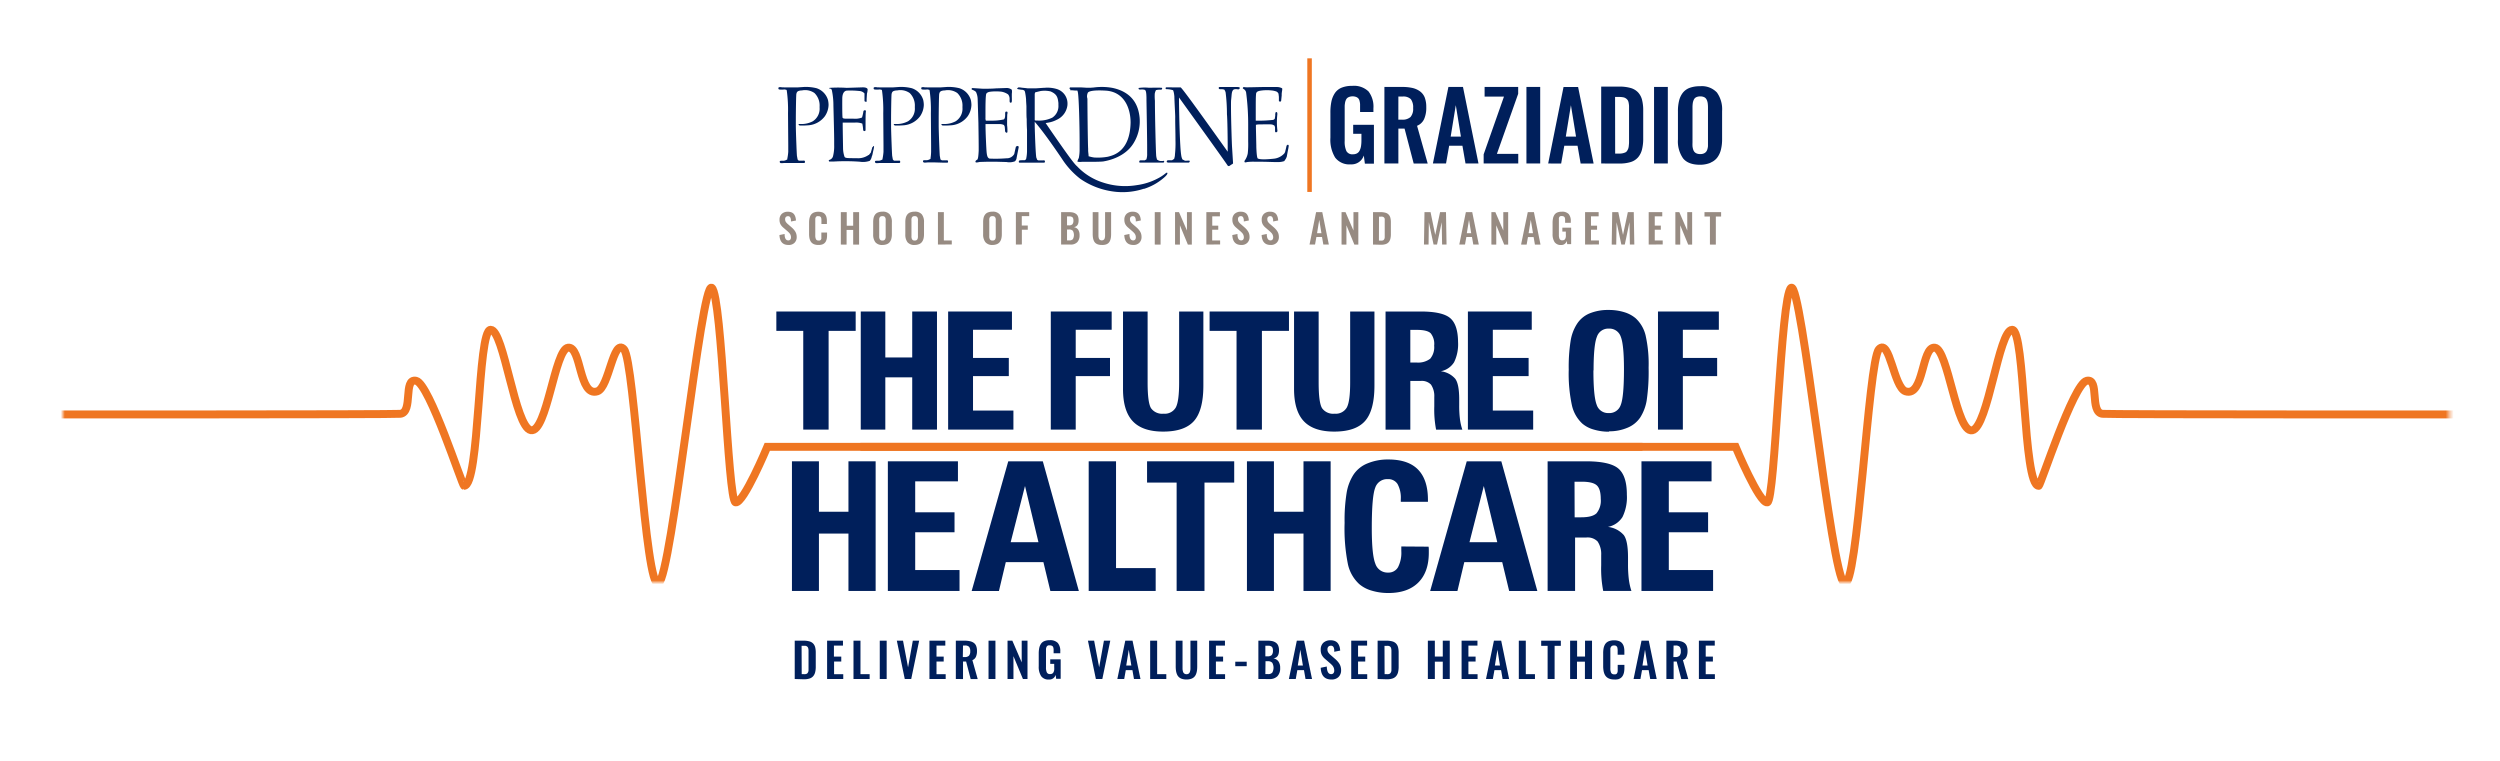<svg id="Layer_1" data-name="Layer 1" xmlns="http://www.w3.org/2000/svg" xmlns:xlink="http://www.w3.org/1999/xlink" viewBox="0 0 630 191.67"><defs><style>.cls-1,.cls-4{fill:#fff;}.cls-1{stroke:#231f20;}.cls-1,.cls-14{stroke-miterlimit:10;}.cls-2{fill:url(#linear-gradient);}.cls-3{fill:url(#linear-gradient-2);}.cls-5{opacity:0.93;fill:url(#radial-gradient);}.cls-6{fill:url(#linear-gradient-3);}.cls-7{fill:url(#linear-gradient-4);}.cls-8{fill:url(#linear-gradient-5);}.cls-9{fill:url(#linear-gradient-6);}.cls-10{mask:url(#mask);}.cls-11{fill:#001f5b;}.cls-12{mask:url(#mask-2);}.cls-13{mask:url(#mask-3);}.cls-14{fill:none;stroke:#ef7622;stroke-width:2px;}.cls-15{mask:url(#mask-4);}.cls-16{fill:#978b82;}.cls-17{fill:#ef7622;}</style><linearGradient id="linear-gradient" x1="183.83" y1="103.05" x2="19.23" y2="103.05" gradientUnits="userSpaceOnUse"><stop offset="0" stop-color="#fff"/><stop offset="1"/></linearGradient><linearGradient id="linear-gradient-2" x1="445.6" y1="80.53" x2="276.15" y2="80.53" gradientTransform="translate(171.89 28.61)" xlink:href="#linear-gradient"/><radialGradient id="radial-gradient" cx="325.56" cy="139.63" r="97.14" gradientTransform="translate(-180.34 13.54) scale(1.52 0.71)" gradientUnits="userSpaceOnUse"><stop offset="0"/><stop offset="1" stop-color="#fff"/></radialGradient><linearGradient id="linear-gradient-3" x1="212.79" y1="80.35" x2="850.51" y2="80.35" gradientTransform="matrix(1, 0, 0, -1, 0, 179.64)" gradientUnits="userSpaceOnUse"><stop offset="0.37" stop-color="#fff"/><stop offset="1"/></linearGradient><linearGradient id="linear-gradient-4" x1="195.99" y1="99.29" x2="434.84" y2="99.29" gradientUnits="userSpaceOnUse"><stop offset="0.14"/><stop offset="1" stop-color="#fff"/></linearGradient><linearGradient id="linear-gradient-5" x1="16.47" y1="80.35" x2="654.19" y2="80.35" gradientTransform="translate(-236.25 18.94)" xlink:href="#linear-gradient-3"/><linearGradient id="linear-gradient-6" x1="-0.33" y1="99.29" x2="238.52" y2="99.29" gradientTransform="matrix(1, 0, 0, -1, 196.22, 198.58)" xlink:href="#linear-gradient-4"/><mask id="mask" x="6.57" y="51.43" width="621.38" height="109.32" maskUnits="userSpaceOnUse"><rect class="cls-1" x="12.9" y="63.61" width="614.55" height="91.06"/><rect class="cls-2" x="6.57" y="51.43" width="179.69" height="103.24"/><rect class="cls-3" x="435.01" y="57.52" width="184.98" height="103.24" transform="translate(1055 218.28) rotate(-180)"/></mask><mask id="mask-2" x="15.82" y="43.75" width="601.41" height="138.09" maskUnits="userSpaceOnUse"><rect class="cls-4" x="15.82" y="69.21" width="601.41" height="77.55"/><ellipse class="cls-5" cx="315.26" cy="112.79" rx="147.88" ry="69.05"/></mask><mask id="mask-3" x="195.99" y="38.86" width="669.31" height="120.86" maskUnits="userSpaceOnUse"><rect class="cls-6" x="212.79" y="38.86" width="637.71" height="120.86"/><rect class="cls-7" x="195.99" y="58.1" width="238.84" height="82.39"/></mask><mask id="mask-4" x="-234.57" y="38.86" width="669.31" height="120.86" maskUnits="userSpaceOnUse"><rect class="cls-8" x="-219.78" y="38.86" width="637.71" height="120.86" transform="translate(198.16 198.58) rotate(-180)"/><rect class="cls-9" x="195.89" y="58.1" width="238.84" height="82.39" transform="translate(630.63 198.58) rotate(-180)"/></mask></defs><title>hc-symp-logo-2016-tag</title><g class="cls-10"><polygon class="cls-11" points="202.42 108.26 202.42 83.38 195.64 83.38 195.64 78.5 215.63 78.5 215.63 83.38 208.81 83.38 208.81 108.26 202.42 108.26"/><polygon class="cls-11" points="223.1 108.26 216.91 108.26 216.91 78.5 223.1 78.5 223.1 90.08 229.88 90.08 229.88 78.5 236.12 78.5 236.12 108.26 229.88 108.26 229.88 95.09 223.1 95.09 223.1 108.26"/><polygon class="cls-11" points="238.93 108.26 238.93 78.5 255.01 78.5 255.01 83.1 245.2 83.1 245.2 90.2 254.22 90.2 254.22 94.78 245.2 94.78 245.2 103.46 255.38 103.46 255.38 108.26 238.93 108.26"/><polygon class="cls-11" points="264.8 108.26 264.8 78.5 280.14 78.5 280.14 83.1 271.08 83.1 271.08 90.2 279.72 90.2 279.72 94.78 271.08 94.78 271.08 108.26 264.8 108.26"/><path class="cls-11" d="M303.25,78.5V97.14q0,6.26-2.36,8.94t-7.77,2.68q-5.21,0-7.67-2.62T283,98V78.5h6.2V96.4q0,5.11.87,6.48a3.43,3.43,0,0,0,3.15,1.37,3.2,3.2,0,0,0,3.06-1.53q.86-1.53.86-6.32V78.5Z"/><polygon class="cls-11" points="311.61 108.26 311.61 83.38 304.82 83.38 304.82 78.5 324.82 78.5 324.82 83.38 318 83.38 318 108.26 311.61 108.26"/><path class="cls-11" d="M346.36,78.5V97.14q0,6.26-2.36,8.94t-7.77,2.68q-5.21,0-7.67-2.62T326.1,98V78.5h6.2V96.4q0,5.11.87,6.48a3.43,3.43,0,0,0,3.15,1.37,3.2,3.2,0,0,0,3.06-1.53q.86-1.53.86-6.32V78.5Z"/><path class="cls-11" d="M355.4,91.35h1.53a5,5,0,0,0,3.48-.95,4.52,4.52,0,0,0,1-3.31,4.24,4.24,0,0,0-.89-3.12q-.89-.84-3.45-.84H355.4ZM358,78.5q5.47,0,7.43,1.65t2,6a10.34,10.34,0,0,1-1,5.13,5.08,5.08,0,0,1-3.34,2.28,5.71,5.71,0,0,1,3.63,1.89q1,1.34,1,5.18c0,.16,0,.41,0,.75s0,.59,0,.75a27.28,27.28,0,0,0,.19,3.5,13.89,13.89,0,0,0,.6,2.65H361.9a26.56,26.56,0,0,1-.46-5.89q0-1.51,0-2.34a5.13,5.13,0,0,0-.83-3.13A3.19,3.19,0,0,0,358,96h-2.6v12.27h-6.24V78.5Z"/><polygon class="cls-11" points="369.91 108.26 369.91 78.5 386 78.5 386 83.1 376.19 83.1 376.19 90.2 385.21 90.2 385.21 94.78 376.19 94.78 376.19 103.46 386.36 103.46 386.36 108.26 369.91 108.26"/><path class="cls-11" d="M401.54,93.31q0,6.58.82,8.68a3,3,0,0,0,3,2.1,3,3,0,0,0,3.05-2q.83-2,.83-9.05,0-6.22-.82-8.23a3,3,0,0,0-3-2,3,3,0,0,0-3,2.06q-.84,2.06-.84,8.5m3.86,15.42a13.09,13.09,0,0,1-3.84-.55,7.54,7.54,0,0,1-2.85-1.49,8.94,8.94,0,0,1-2.63-4.62,38.06,38.06,0,0,1-.8-9,41.81,41.81,0,0,1,.48-7.25,11.1,11.1,0,0,1,1.59-4.24A6.92,6.92,0,0,1,400.52,79a12.2,12.2,0,0,1,4.85-.89,13.08,13.08,0,0,1,3.91.55,8,8,0,0,1,2.9,1.54,8.63,8.63,0,0,1,2.51,4.31,32.9,32.9,0,0,1,.76,8.14,49.81,49.81,0,0,1-.48,8.22,11.46,11.46,0,0,1-1.63,4.33,7.1,7.1,0,0,1-3.17,2.57,11.65,11.65,0,0,1-4.76.92"/><polygon class="cls-11" points="417.81 108.26 417.81 78.5 433.15 78.5 433.15 83.1 424.08 83.1 424.08 90.2 432.72 90.2 432.72 94.78 424.08 94.78 424.08 108.26 417.81 108.26"/><polygon class="cls-11" points="206.37 148.92 199.57 148.92 199.57 116.25 206.37 116.25 206.37 128.96 213.81 128.96 213.81 116.25 220.66 116.25 220.66 148.92 213.81 148.92 213.81 134.46 206.37 134.46 206.37 148.92"/><polygon class="cls-11" points="223.74 148.92 223.74 116.25 241.4 116.25 241.4 121.3 230.63 121.3 230.63 129.1 240.54 129.1 240.54 134.13 230.63 134.13 230.63 143.65 241.8 143.65 241.8 148.92 223.74 148.92"/><path class="cls-11" d="M254.69,136.63h7l-3.39-14.16Zm10,12.3-1.75-7.27h-9.48l-1.73,7.27h-6.87l9.22-32.68h8.71l9.08,32.68Z"/><polygon class="cls-11" points="274.35 148.92 274.35 116.25 281.24 116.25 281.24 143.16 291.23 143.16 291.23 148.92 274.35 148.92"/><polygon class="cls-11" points="296.51 148.92 296.51 121.61 289.06 121.61 289.06 116.25 311.02 116.25 311.02 121.61 303.53 121.61 303.53 148.92 296.51 148.92"/><polygon class="cls-11" points="321.03 148.92 314.23 148.92 314.23 116.25 321.03 116.25 321.03 128.96 328.48 128.96 328.48 116.25 335.32 116.25 335.32 148.92 328.48 148.92 328.48 134.46 321.03 134.46 321.03 148.92"/><path class="cls-11" d="M360,137.76a4.44,4.44,0,0,1,.06.58q0,.31,0,.93,0,4.88-2.64,7.52t-7.53,2.65a14.38,14.38,0,0,1-4.22-.6,8.3,8.3,0,0,1-3.13-1.64,9.56,9.56,0,0,1-2.86-5,45.5,45.5,0,0,1-.84-10.41,43.23,43.23,0,0,1,.52-7.66,12.19,12.19,0,0,1,1.74-4.54,7.64,7.64,0,0,1,3.47-2.8,13.34,13.34,0,0,1,5.28-1q5,0,7.48,2.53t2.51,7.51v.62H353v-.62a7.22,7.22,0,0,0-.81-3.84,2.74,2.74,0,0,0-2.47-1.25,3.16,3.16,0,0,0-3.17,2.19q-.86,2.19-.86,10.19,0,6.71.9,8.94a3.23,3.23,0,0,0,3.22,2.23,2.74,2.74,0,0,0,2.49-1.35,8,8,0,0,0,.83-4.1q0-.18,0-.54t0-.59Z"/><path class="cls-11" d="M370.31,136.63h7l-3.39-14.16Zm10,12.3-1.75-7.27H369l-1.73,7.27h-6.87l9.22-32.68h8.71l9.08,32.68Z"/><path class="cls-11" d="M396.81,130.36h1.68q2.75,0,3.82-1a5,5,0,0,0,1.08-3.63q0-2.5-1-3.42t-3.79-.92h-1.82Zm2.86-14.11q6,0,8.15,1.82t2.15,6.58a11.36,11.36,0,0,1-1.1,5.63,5.58,5.58,0,0,1-3.67,2.5,6.27,6.27,0,0,1,4,2.07q1.07,1.47,1.06,5.68c0,.18,0,.45,0,.82s0,.64,0,.82a30.13,30.13,0,0,0,.21,3.84,15.35,15.35,0,0,0,.65,2.91h-7.11a29.21,29.21,0,0,1-.51-6.47q0-1.66,0-2.57a5.64,5.64,0,0,0-.91-3.43,3.5,3.5,0,0,0-2.81-1h-2.86v13.47H390V116.25Z"/><polygon class="cls-11" points="413.65 148.92 413.65 116.25 431.31 116.25 431.31 121.3 420.54 121.3 420.54 129.1 430.44 129.1 430.44 134.13 420.54 134.13 420.54 143.65 431.7 143.65 431.7 148.92 413.65 148.92"/><g class="cls-12"><g class="cls-13"><path class="cls-14" d="M216.81,112.6H437.37s6,14.37,8,14,3.35-52.19,6-54.08,10.06,72.61,13.41,74.5,6-56,8.71-59,3.74,9.63,6.7,10.59c4.69,1.51,4-11.34,7.37-11S493,109.2,497,108.44s6.7-25.34,10.06-25.34,2.68,39.33,6.7,39.33c.45,0,8.71-25.71,12.07-26.47s.67,7.94,4,8.32,335.41,0,335.41,0"/></g><g class="cls-15"><path class="cls-14" d="M413.91,112.6H193.36s-6,14.37-8,14-3.35-52.19-6-54.08-10.06,72.61-13.41,74.5-6-56-8.71-59-3.74,9.63-6.7,10.59c-4.69,1.51-4-11.34-7.37-11s-5.36,21.55-9.39,20.8S127,83.1,123.64,83.1s-2.68,39.33-6.7,39.33c-.45,0-8.71-25.71-12.07-26.47s-.67,7.94-4,8.32-335.41,0-335.41,0"/></g></g></g><path class="cls-16" d="M198.69,61.73q-2.16,0-2.27-2.5l1.3-.27q0,1.62.93,1.62a.61.61,0,0,0,.51-.21.87.87,0,0,0,.17-.56,1.55,1.55,0,0,0-.12-.62,1.69,1.69,0,0,0-.29-.46,6.07,6.07,0,0,0-.46-.45l-1.08-.93a3,3,0,0,1-.71-.86,2.41,2.41,0,0,1-.23-1.12A1.94,1.94,0,0,1,197,53.9a2.19,2.19,0,0,1,1.54-.54,2.42,2.42,0,0,1,.79.11,1.68,1.68,0,0,1,.57.31,1.62,1.62,0,0,1,.37.49,2.65,2.65,0,0,1,.22.6,4.6,4.6,0,0,1,.1.7l-1.27.25q0-.25,0-.43a2.39,2.39,0,0,0-.08-.37,1,1,0,0,0-.14-.3.61.61,0,0,0-.23-.19.66.66,0,0,0-.34-.05.69.69,0,0,0-.51.22.78.78,0,0,0-.17.54,1.22,1.22,0,0,0,.16.65,2.49,2.49,0,0,0,.49.55l1.07.93a5.61,5.61,0,0,1,.46.47,4,4,0,0,1,.38.52,2.39,2.39,0,0,1,.27.64,2.86,2.86,0,0,1,.09.74,2,2,0,0,1-.56,1.45A2,2,0,0,1,198.69,61.73Z"/><path class="cls-16" d="M206.22,61.73a3,3,0,0,1-.93-.13,1.86,1.86,0,0,1-.67-.37,1.82,1.82,0,0,1-.43-.59,2.83,2.83,0,0,1-.23-.75,5.58,5.58,0,0,1-.07-.91V56.13a5.77,5.77,0,0,1,.07-.94,3,3,0,0,1,.23-.76,1.68,1.68,0,0,1,.43-.58,1.89,1.89,0,0,1,.67-.36,3.08,3.08,0,0,1,.93-.13,3,3,0,0,1,1,.16,1.55,1.55,0,0,1,.69.48,2,2,0,0,1,.36.74,3.8,3.8,0,0,1,.11,1v.7H207v-.7a3.4,3.4,0,0,0-.06-.82.62.62,0,0,0-.63-.44h-.08a1.1,1.1,0,0,0-.33,0,.51.51,0,0,0-.23.14.89.89,0,0,0-.14.21,1,1,0,0,0-.08.28q0,.18,0,.32c0,.1,0,.22,0,.37V59.3a2.14,2.14,0,0,0,.18,1,.68.68,0,0,0,.64.31,1,1,0,0,0,.28,0,.73.73,0,0,0,.2-.09.45.45,0,0,0,.14-.16,1.18,1.18,0,0,0,.09-.2,1.2,1.2,0,0,0,0-.25c0-.11,0-.2,0-.28s0-.18,0-.31v-.73h1.44v.67a4.78,4.78,0,0,1-.06.82,2.59,2.59,0,0,1-.22.69,1.62,1.62,0,0,1-.4.53,1.76,1.76,0,0,1-.63.33A3,3,0,0,1,206.22,61.73Z"/><path class="cls-16" d="M211.89,61.63V53.46h1.49v3.42H215V53.46h1.49v8.18H215v-3.7h-1.66v3.7Z"/><path class="cls-16" d="M222.4,61.73a2.18,2.18,0,0,1-1.81-.69,3.16,3.16,0,0,1-.55-2V56a4.56,4.56,0,0,1,.12-1.13,2.24,2.24,0,0,1,.4-.83,1.65,1.65,0,0,1,.73-.52,3.1,3.1,0,0,1,1.1-.18,2.2,2.2,0,0,1,1.81.68,3.08,3.08,0,0,1,.55,2v3a4.52,4.52,0,0,1-.13,1.13,2.33,2.33,0,0,1-.4.84,1.68,1.68,0,0,1-.73.54A3,3,0,0,1,222.4,61.73ZM222,60.56a1,1,0,0,0,.37.06,1,1,0,0,0,.37-.06.66.66,0,0,0,.24-.17.73.73,0,0,0,.14-.27,1.75,1.75,0,0,0,.07-.33,4,4,0,0,0,0-.4V55.67a3.38,3.38,0,0,0,0-.49,1.25,1.25,0,0,0-.12-.37.56.56,0,0,0-.26-.26,1,1,0,0,0-.44-.09,1,1,0,0,0-.44.09.55.55,0,0,0-.26.26,1.3,1.3,0,0,0-.11.37,3.38,3.38,0,0,0,0,.49v3.71a3.9,3.9,0,0,0,0,.4,1.75,1.75,0,0,0,.07.33.76.76,0,0,0,.14.27A.63.63,0,0,0,222,60.56Z"/><path class="cls-16" d="M230.5,61.73a2.18,2.18,0,0,1-1.81-.69,3.16,3.16,0,0,1-.55-2V56a4.56,4.56,0,0,1,.12-1.13,2.24,2.24,0,0,1,.4-.83,1.65,1.65,0,0,1,.73-.52,3.1,3.1,0,0,1,1.1-.18,2.2,2.2,0,0,1,1.81.68,3.08,3.08,0,0,1,.55,2v3a4.52,4.52,0,0,1-.13,1.13,2.33,2.33,0,0,1-.4.84,1.68,1.68,0,0,1-.73.54A3,3,0,0,1,230.5,61.73Zm-.37-1.17a1,1,0,0,0,.37.06,1,1,0,0,0,.37-.06.66.66,0,0,0,.24-.17.73.73,0,0,0,.14-.27,1.75,1.75,0,0,0,.07-.33,4,4,0,0,0,0-.4V55.67a3.38,3.38,0,0,0,0-.49,1.25,1.25,0,0,0-.12-.37.56.56,0,0,0-.26-.26,1,1,0,0,0-.44-.09,1,1,0,0,0-.44.09.55.55,0,0,0-.26.26,1.3,1.3,0,0,0-.11.37,3.38,3.38,0,0,0,0,.49v3.71a3.9,3.9,0,0,0,0,.4,1.75,1.75,0,0,0,.07.33.76.76,0,0,0,.14.27A.63.63,0,0,0,230.13,60.56Z"/><path class="cls-16" d="M236.36,61.63V53.46h1.49V60.6h2v1Z"/><path class="cls-16" d="M250.11,61.73A2.18,2.18,0,0,1,248.3,61a3.16,3.16,0,0,1-.55-2V56a4.56,4.56,0,0,1,.12-1.13,2.24,2.24,0,0,1,.4-.83,1.65,1.65,0,0,1,.73-.52,3.1,3.1,0,0,1,1.1-.18,2.2,2.2,0,0,1,1.81.68,3.08,3.08,0,0,1,.55,2v3a4.52,4.52,0,0,1-.13,1.13,2.33,2.33,0,0,1-.4.84,1.68,1.68,0,0,1-.73.54A3,3,0,0,1,250.11,61.73Zm-.37-1.17a1,1,0,0,0,.37.06,1,1,0,0,0,.37-.06.66.66,0,0,0,.24-.17.73.73,0,0,0,.14-.27,1.75,1.75,0,0,0,.07-.33,4,4,0,0,0,0-.4V55.67a3.38,3.38,0,0,0,0-.49,1.25,1.25,0,0,0-.12-.37.56.56,0,0,0-.26-.26,1,1,0,0,0-.44-.09,1,1,0,0,0-.44.09.55.55,0,0,0-.26.26,1.3,1.3,0,0,0-.11.37,3.38,3.38,0,0,0,0,.49v3.71a3.9,3.9,0,0,0,0,.4,1.75,1.75,0,0,0,.07.33.76.76,0,0,0,.14.27A.63.63,0,0,0,249.74,60.56Z"/><path class="cls-16" d="M256,61.63V53.46h3.36v1h-1.87v2.38H259v1.05h-1.49v3.72Z"/><path class="cls-16" d="M267.4,61.63V53.46h2a4.29,4.29,0,0,1,1,.1,2.12,2.12,0,0,1,.75.34,1.44,1.44,0,0,1,.5.65,2.61,2.61,0,0,1,.16,1q0,1.52-1.2,1.69a1.65,1.65,0,0,1,1.08.63,2.37,2.37,0,0,1,.36,1.39,2.43,2.43,0,0,1-.58,1.77,2.28,2.28,0,0,1-1.71.6Zm1.49-4.84h.46a1.17,1.17,0,0,0,.9-.28,1.43,1.43,0,0,0,.25-.95,1.6,1.6,0,0,0-.08-.56.6.6,0,0,0-.27-.32,1.25,1.25,0,0,0-.43-.14,4.5,4.5,0,0,0-.62,0h-.21Zm0,3.79h.55a1.15,1.15,0,0,0,.92-.31,2.16,2.16,0,0,0,0-2.1,1.22,1.22,0,0,0-1-.33h-.47Z"/><path class="cls-16" d="M277.66,61.73a3.14,3.14,0,0,1-.95-.13,1.79,1.79,0,0,1-.66-.36,1.66,1.66,0,0,1-.41-.59,3.13,3.13,0,0,1-.22-.78,6.85,6.85,0,0,1-.06-1V53.46h1.45V59q0,.29,0,.49a2.93,2.93,0,0,0,.06.42,1,1,0,0,0,.14.36.72.72,0,0,0,.25.22.89.89,0,0,0,.77,0,.68.68,0,0,0,.25-.22,1.12,1.12,0,0,0,.14-.36,2.58,2.58,0,0,0,.06-.42c0-.13,0-.3,0-.49V53.46H280v5.43a6.85,6.85,0,0,1-.06,1,3.14,3.14,0,0,1-.22.78,1.68,1.68,0,0,1-.41.59,1.77,1.77,0,0,1-.66.36A3.12,3.12,0,0,1,277.66,61.73Z"/><path class="cls-16" d="M285.59,61.73q-2.16,0-2.27-2.5l1.3-.27q0,1.62.93,1.62a.61.61,0,0,0,.51-.21.87.87,0,0,0,.17-.56,1.55,1.55,0,0,0-.12-.62,1.69,1.69,0,0,0-.29-.46,6.07,6.07,0,0,0-.46-.45l-1.08-.93a3,3,0,0,1-.71-.86,2.41,2.41,0,0,1-.23-1.12,1.94,1.94,0,0,1,.56-1.48,2.19,2.19,0,0,1,1.54-.54,2.42,2.42,0,0,1,.79.11,1.68,1.68,0,0,1,.57.31,1.62,1.62,0,0,1,.37.49,2.65,2.65,0,0,1,.22.6,4.6,4.6,0,0,1,.1.7l-1.27.25q0-.25,0-.43a2.39,2.39,0,0,0-.08-.37,1,1,0,0,0-.14-.3.61.61,0,0,0-.23-.19.66.66,0,0,0-.34-.05.69.69,0,0,0-.51.22.78.78,0,0,0-.17.54,1.22,1.22,0,0,0,.16.65,2.49,2.49,0,0,0,.49.55l1.07.93a5.61,5.61,0,0,1,.46.47,4,4,0,0,1,.38.52,2.39,2.39,0,0,1,.27.64,2.86,2.86,0,0,1,.09.74,2,2,0,0,1-.56,1.45A2,2,0,0,1,285.59,61.73Z"/><path class="cls-16" d="M291,61.63V53.46h1.47v8.18Z"/><path class="cls-16" d="M296.11,61.63V53.46h1l2,4.63V53.46h1.23v8.18h-1l-2-4.87v4.87Z"/><path class="cls-16" d="M304,61.63V53.46h3.42v1.05h-1.93v2.35H307V57.9h-1.53v2.7h2v1Z"/><path class="cls-16" d="M312.81,61.73q-2.16,0-2.27-2.5l1.3-.27q0,1.62.93,1.62a.61.61,0,0,0,.51-.21.87.87,0,0,0,.17-.56,1.55,1.55,0,0,0-.12-.62,1.69,1.69,0,0,0-.29-.46,6.07,6.07,0,0,0-.46-.45l-1.08-.93a3,3,0,0,1-.71-.86,2.41,2.41,0,0,1-.23-1.12,1.94,1.94,0,0,1,.56-1.48,2.19,2.19,0,0,1,1.54-.54,2.42,2.42,0,0,1,.79.11,1.68,1.68,0,0,1,.57.31,1.62,1.62,0,0,1,.37.49,2.65,2.65,0,0,1,.22.6,4.6,4.6,0,0,1,.1.7l-1.27.25q0-.25,0-.43a2.39,2.39,0,0,0-.08-.37,1,1,0,0,0-.14-.3.61.61,0,0,0-.23-.19.66.66,0,0,0-.34-.05.69.69,0,0,0-.51.22.78.78,0,0,0-.17.54,1.22,1.22,0,0,0,.16.65,2.49,2.49,0,0,0,.49.55l1.07.93a5.61,5.61,0,0,1,.46.47,4,4,0,0,1,.38.52,2.39,2.39,0,0,1,.27.64,2.86,2.86,0,0,1,.09.74,2,2,0,0,1-.56,1.45A2,2,0,0,1,312.81,61.73Z"/><path class="cls-16" d="M320.2,61.73q-2.16,0-2.27-2.5l1.3-.27q0,1.62.93,1.62a.61.61,0,0,0,.51-.21.87.87,0,0,0,.17-.56,1.55,1.55,0,0,0-.12-.62,1.69,1.69,0,0,0-.29-.46,6.07,6.07,0,0,0-.46-.45l-1.08-.93a3,3,0,0,1-.71-.86,2.41,2.41,0,0,1-.23-1.12,1.94,1.94,0,0,1,.56-1.48,2.19,2.19,0,0,1,1.54-.54,2.42,2.42,0,0,1,.79.11,1.68,1.68,0,0,1,.57.31,1.62,1.62,0,0,1,.37.49,2.65,2.65,0,0,1,.22.6,4.6,4.6,0,0,1,.1.7l-1.27.25q0-.25,0-.43a2.39,2.39,0,0,0-.08-.37,1,1,0,0,0-.14-.3.61.61,0,0,0-.23-.19.66.66,0,0,0-.34-.05.69.69,0,0,0-.51.22.78.78,0,0,0-.17.54,1.22,1.22,0,0,0,.16.65,2.49,2.49,0,0,0,.49.55l1.07.93a5.61,5.61,0,0,1,.46.47,4,4,0,0,1,.38.52,2.39,2.39,0,0,1,.27.64,2.86,2.86,0,0,1,.09.74,2,2,0,0,1-.56,1.45A2,2,0,0,1,320.2,61.73Z"/><path class="cls-16" d="M330,61.63l1.66-8.18h1.55l1.66,8.18h-1.39l-.33-1.9h-1.42l-.34,1.9Zm1.9-2.87H333l-.55-3.36Z"/><path class="cls-16" d="M338.07,61.63V53.46h1l2,4.63V53.46h1.23v8.18h-1l-2-4.87v4.87Z"/><path class="cls-16" d="M346,61.63V53.46h1.9a4.42,4.42,0,0,1,1.24.15,1.75,1.75,0,0,1,.8.47,1.82,1.82,0,0,1,.43.79,4.47,4.47,0,0,1,.13,1.15V59a4.76,4.76,0,0,1-.13,1.19,2,2,0,0,1-.42.83,1.71,1.71,0,0,1-.78.5,3.87,3.87,0,0,1-1.2.16Zm1.49-1h.42a1.72,1.72,0,0,0,.39,0,1.41,1.41,0,0,0,.28-.09.46.46,0,0,0,.19-.18,1.36,1.36,0,0,0,.12-.23,1.27,1.27,0,0,0,.06-.31c0-.14,0-.26,0-.36s0-.24,0-.44V56q0-.29,0-.47a2.42,2.42,0,0,0,0-.36.72.72,0,0,0-.11-.28.77.77,0,0,0-.19-.18.75.75,0,0,0-.3-.11,2.44,2.44,0,0,0-.43,0h-.41Z"/><path class="cls-16" d="M358.84,61.63l.13-8.18h1.53l1.18,5.75,1.22-5.75h1.49l.14,8.18h-1.12l-.1-5.63-1.18,5.63h-.87L360.07,56,360,61.63Z"/><path class="cls-16" d="M367.74,61.63l1.66-8.18H371l1.66,8.18h-1.39l-.33-1.9h-1.42l-.34,1.9Zm1.9-2.87h1.1l-.55-3.36Z"/><path class="cls-16" d="M375.83,61.63V53.46h1l2,4.63V53.46h1.23v8.18h-1l-2-4.87v4.87Z"/><path class="cls-16" d="M383.31,61.63,385,53.46h1.55l1.66,8.18H386.8l-.33-1.9h-1.42l-.34,1.9Zm1.9-2.87h1.1l-.55-3.36Z"/><path class="cls-16" d="M393.43,61.74a1.9,1.9,0,0,1-1.67-.72,3.65,3.65,0,0,1-.51-2.11V56.24a5.76,5.76,0,0,1,.11-1.22,2.53,2.53,0,0,1,.37-.9,1.59,1.59,0,0,1,.72-.58,2.92,2.92,0,0,1,1.12-.19,2.23,2.23,0,0,1,1.74.59,2.65,2.65,0,0,1,.53,1.8v.4h-1.43v-.42c0-.18,0-.33,0-.44a1.86,1.86,0,0,0-.06-.35.62.62,0,0,0-.14-.27.65.65,0,0,0-.24-.15,1,1,0,0,0-.37-.06,1,1,0,0,0-.3,0,.83.83,0,0,0-.22.1.5.5,0,0,0-.15.17,1.19,1.19,0,0,0-.09.22,1.58,1.58,0,0,0,0,.27c0,.11,0,.21,0,.3s0,.2,0,.33v3.3a2.42,2.42,0,0,0,.18,1.08.71.71,0,0,0,.7.34.9.9,0,0,0,.45-.1.69.69,0,0,0,.28-.31,1.62,1.62,0,0,0,.14-.47,4.12,4.12,0,0,0,0-.64v-.67h-.88v-1h2.22v4.15h-1l-.11-.83A1.37,1.37,0,0,1,393.43,61.74Z"/><path class="cls-16" d="M399.44,61.63V53.46h3.42v1.05h-1.93v2.35h1.53V57.9h-1.53v2.7h2v1Z"/><path class="cls-16" d="M406.15,61.63l.13-8.18h1.53L409,59.2l1.22-5.75h1.49l.14,8.18h-1.12l-.1-5.63-1.18,5.63h-.87L407.38,56l-.09,5.65Z"/><path class="cls-16" d="M415.47,61.63V53.46h3.42v1.05H417v2.35h1.53V57.9H417v2.7h2v1Z"/><path class="cls-16" d="M422.19,61.63V53.46h1l2,4.63V53.46h1.23v8.18h-1l-2-4.87v4.87Z"/><path class="cls-16" d="M430.9,61.63V54.56h-1.37v-1.1h4.19v1.1h-1.33v7.08Z"/><path class="cls-11" d="M427,38.28a1.78,1.78,0,0,1-.33-.64,4.12,4.12,0,0,1-.16-.79,9.28,9.28,0,0,1,0-.94V27.15a8,8,0,0,1,.07-1.16,3.07,3.07,0,0,1,.27-.88,1.29,1.29,0,0,1,.61-.62,2.35,2.35,0,0,1,1-.2,2.31,2.31,0,0,1,1,.2,1.32,1.32,0,0,1,.61.62,3,3,0,0,1,.27.88,8,8,0,0,1,.07,1.16v8.76q0,.55,0,.94a4.12,4.12,0,0,1-.16.79,1.74,1.74,0,0,1-.34.64,1.55,1.55,0,0,1-.58.4,2.25,2.25,0,0,1-.87.15,2.3,2.3,0,0,1-.88-.15,1.49,1.49,0,0,1-.58-.4m4,2.72a4,4,0,0,0,1.73-1.27,5.49,5.49,0,0,0,.94-2,10.66,10.66,0,0,0,.3-2.66V28a7.27,7.27,0,0,0-1.3-4.68,5.19,5.19,0,0,0-4.26-1.59,7.33,7.33,0,0,0-2.61.41,3.9,3.9,0,0,0-1.73,1.24,5.26,5.26,0,0,0-.94,2,10.77,10.77,0,0,0-.29,2.66v7.12a7.46,7.46,0,0,0,1.29,4.74q1.29,1.62,4.27,1.62A7,7,0,0,0,431.1,41M420.29,21.91h-3.47V41.2h3.47ZM407,24.43h1a5.82,5.82,0,0,1,1,.08,1.78,1.78,0,0,1,.7.27,1.82,1.82,0,0,1,.45.42,1.72,1.72,0,0,1,.26.66,5.76,5.76,0,0,1,.11.84q0,.42,0,1.11v7.05q0,.69,0,1t-.06.84a3,3,0,0,1-.14.74,3.18,3.18,0,0,1-.27.54,1.07,1.07,0,0,1-.45.42,3.31,3.31,0,0,1-.66.22,4,4,0,0,1-.92.09h-1Zm1.12,16.78a9.15,9.15,0,0,0,2.83-.38,4,4,0,0,0,1.84-1.18,4.82,4.82,0,0,0,1-2,11.17,11.17,0,0,0,.3-2.8v-7a10.54,10.54,0,0,0-.3-2.71,4.31,4.31,0,0,0-1-1.86,4.14,4.14,0,0,0-1.88-1.11,10.41,10.41,0,0,0-2.92-.35h-4.49V41.2Zm-14.71,0,.79-4.48h3.34l.78,4.48h3.27l-3.91-19.29h-3.67L390.14,41.2Zm2.46-14.7,1.29,7.92h-2.58Zm-7.74-4.6h-3.47V41.2h3.47ZM382.6,41.2V38.77h-5.38l5.36-15.13V21.91h-8.46v2.43H379L373.88,38.9v2.3Zm-18.2,0,.79-4.48h3.34l.78,4.48h3.27l-3.91-19.29H365L361.09,41.2Zm2.46-14.7,1.29,7.92h-2.58ZM352.39,41.2V32.4h1.56l2.3,8.81h3.53L357.1,31.7A3.31,3.31,0,0,0,358.88,30a7,7,0,0,0,.54-3,6.65,6.65,0,0,0-.4-2.46A3.54,3.54,0,0,0,357.81,23a5.17,5.17,0,0,0-1.9-.84,11.9,11.9,0,0,0-2.62-.25h-4.42V41.2Zm0-16.87h1.06a2.66,2.66,0,0,1,2.09.67,3.42,3.42,0,0,1,.57,2.22,3.17,3.17,0,0,1-.66,2.27,3,3,0,0,1-2.22.66h-.85Zm-8.7,14.92.26,2h2.28v-9.8H341v2.27h2.08v1.58a9.76,9.76,0,0,1-.1,1.51,3.85,3.85,0,0,1-.34,1.11,1.63,1.63,0,0,1-.66.72,2.13,2.13,0,0,1-1.05.24,1.68,1.68,0,0,1-1.64-.81,5.7,5.7,0,0,1-.43-2.55V27.68c0-.32,0-.58,0-.78s0-.43.05-.7a3.59,3.59,0,0,1,.12-.65,2.75,2.75,0,0,1,.22-.52,1.18,1.18,0,0,1,.36-.41,2,2,0,0,1,.52-.24,2.31,2.31,0,0,1,.7-.1,2.46,2.46,0,0,1,.88.14,1.53,1.53,0,0,1,.57.36,1.45,1.45,0,0,1,.32.63,4.34,4.34,0,0,1,.14.82q0,.41,0,1v1h3.36v-.94a6.25,6.25,0,0,0-1.24-4.25,5.26,5.26,0,0,0-4.11-1.4,6.87,6.87,0,0,0-2.65.45,3.76,3.76,0,0,0-1.7,1.36,6,6,0,0,0-.88,2.11,13.66,13.66,0,0,0-.26,2.87v6.28a8.62,8.62,0,0,0,1.2,5,4.48,4.48,0,0,0,3.94,1.71,3.24,3.24,0,0,0,3.27-2.21"/><rect class="cls-17" x="329.44" y="14.7" width="1.14" height="33.67"/><path class="cls-11" d="M202,22.81a4.06,4.06,0,0,1,3.25.64,4.4,4.4,0,0,1,1.29,3.4c0,.09,0,.18,0,.27a3.75,3.75,0,0,1-1.73,3.45,6.13,6.13,0,0,1-2.54.68h-.41c-.28,0-.48,0-.53,0l0,0-.1.1,0,0,0,.08a.6.6,0,0,0,.41.21,21.5,21.5,0,0,0,2.24-.08,5.72,5.72,0,0,0,4-2.29,5.34,5.34,0,0,0,.92-2.82,6.12,6.12,0,0,0-.14-1.22,4.44,4.44,0,0,0-2.89-3h0a11.3,11.3,0,0,0-3.09-.32l-1.75.12-1.06,0-.58,0h0l-.79,0h0l-.48,0L197,22h0a1.34,1.34,0,0,0-.71,0h0c-.08,0-.11.09-.13.22a.27.27,0,0,0,.18.32h0a4.73,4.73,0,0,0,1.32,0h.08l.47.11.06.19a35.47,35.47,0,0,1,.31,5.71l.06,8c0,1.07,0,1.18,0,1.21l0,.51A13.65,13.65,0,0,1,198.4,40l0,.17-.15.08a2,2,0,0,1-.76.26h-.2c-.46,0-.62,0-.71.06a.23.23,0,0,0-.09.2.36.36,0,0,0,.18.3c.1.06.28.07,1,0l0,0,.64,0h1.21l2.42,0h.68c.17,0,.21-.11.22-.15a.26.26,0,0,0,0-.11.33.33,0,0,0,0-.17.29.29,0,0,0-.37-.16h0l-.75,0h-.44l-.09-.08L201,40.2l-.17-.92h0c-.06-.57-.27-5.9-.28-7.57V30.33l0,0c0-2.12.06-6.22.13-6.63.12-.6.33-.82,1.3-.92"/><path class="cls-11" d="M312.38,22a3.28,3.28,0,0,0-.93-.07l-4.07,0a.27.27,0,0,0-.23.09.28.28,0,0,0,0,.27c0,.16.2.21.64.18h.13c.06,0,.06,0,.45.08l.11,0,.08.09a2,2,0,0,1,.3.69,44.65,44.65,0,0,1,.33,5.26s0,.17,0,.19c.12,1.17.19,6,.19,8.35v1.1l-.64-.9c-7.09-9.94-10.76-15-11.22-15.31-.13,0-.56,0-1.94,0h0L294.14,22h-.25a.29.29,0,0,0-.17.26v0a.24.24,0,0,0,.23.21h.11a5.58,5.58,0,0,1,1.45.24l.08,0,.05.08c0,.07.19.3.3,1.54,0,.77.21,4.54.21,4.92v0a4.25,4.25,0,0,1,0,.47v.47c0,1.16.07,3.31.07,5.22a25.85,25.85,0,0,1-.13,3.51,3,3,0,0,1-.18,1l0,.1-.55.36-.73,0h0c-.28,0-.43,0-.53.12s-.09.31-.07.34.26.15.46.14l2.15,0,2.23,0,.44,0,0,0h.24a.39.39,0,0,0,.26-.28l0-.14-.13-.09L299,40.5h-.39l-.63-.32-.05-.11a3.48,3.48,0,0,1-.27-1c-.35-2.05-.53-11-.55-13.36V24.57l.65.9c.46.64,11.23,15.59,11.56,16.18a.39.39,0,0,0,.45.19h0l.6-.4h0c.13-.06.36-.19.36-.31l-.25-4c-.06-.85-.27-7.07-.27-10.26,0-.94,0-1.54.05-1.82l.08-.82c.07-.83.13-1.31.5-1.64l0,0,.18-.08h0a2.43,2.43,0,0,1,.91,0l.2,0h0a.41.41,0,0,0,.29-.3V22.1l-.13-.12h0Z"/><path class="cls-11" d="M294.13,43.51l-.07,0c-.11,0-.27.11-.38.21a10.91,10.91,0,0,1-2,1.29,15.69,15.69,0,0,1-5.18,1.64,17.79,17.79,0,0,1-8.47-.63,15.28,15.28,0,0,1-6.65-4.16c-.71-.54-3.11-3.93-6.51-8.85l-1.37-2,.54-.09a7.19,7.19,0,0,0,2.27-.74l0,0h0A4.61,4.61,0,0,0,269,26.45v-.09a3.81,3.81,0,0,0-2.7-3.93,8.18,8.18,0,0,0-3-.31h-.15l-2.08.14h-2.11l-.46-.06-1-.1a4,4,0,0,0-.88-.07l-.28.22-.05,0,0,0,.08.11v0c.05.11.22.13.34.14h0l.66.11a1.43,1.43,0,0,1,.72.18l.09.09.11.24v0a14.55,14.55,0,0,1,.28,1.94h0a2.34,2.34,0,0,1,0,.27l.09,1.44v.06s0,.09,0,.18c0,.65,0,2.73.07,2.92v.07c0,.14,0,1.69.08,2.73,0,.61,0,3.08,0,4.3,0,.36,0,.62,0,.68v0s0,0,0,.05,0,.21,0,.35a10,10,0,0,1-.21,1.87l0,.05-.08.13s-.28.27-.36.21h-.05c-1.17,0-1.22.06-1.27.12a.44.44,0,0,0-.1.26.28.28,0,0,0,0,.09.23.23,0,0,0,.17.15h.73L261,41h.3l.5,0c1.12,0,1.3,0,1.37,0a.37.37,0,0,0,.15-.38c0-.14-.07-.24-.57-.2l-.88,0h-.06l-.14,0h0l-.28-.12-.23-.57v0c-.18-.7-.38-6.28-.41-8.05l0-1,.64.76c2,2.43,4.39,5.89,5.66,7.75l.59.87a20.08,20.08,0,0,0,4.59,5,19.08,19.08,0,0,0,8.1,3.17,17,17,0,0,0,7.86-.65l.14,0a14,14,0,0,0,4.91-2.74c.75-.62.95-1,.95-1.15a.05.05,0,0,0,0,0l0,0M261.2,30.4h-.13l-.32-.11v-.23c0-.6,0-1.47,0-2.51,0-1.9,0-3.81,0-3.82l0-.08.05-.18.07-.2,1.31-.32h0a6.68,6.68,0,0,1,2.54.08h0c1.71.71,1.84,1.63,2,2.92l0,.14v0l0,.4a3.47,3.47,0,0,1-1.53,3.15h0a7.49,7.49,0,0,1-4.06.71"/><path class="cls-11" d="M226,22.81a4.06,4.06,0,0,1,3.25.64,4.4,4.4,0,0,1,1.29,3.4c0,.09,0,.18,0,.27a3.75,3.75,0,0,1-1.73,3.45,6.13,6.13,0,0,1-2.54.68h-.41c-.28,0-.48,0-.53,0l0,0-.1.1,0,0,0,.08a.6.6,0,0,0,.41.21,21.5,21.5,0,0,0,2.24-.08,5.72,5.72,0,0,0,4-2.29,5.34,5.34,0,0,0,.92-2.82,6.12,6.12,0,0,0-.14-1.22,4.44,4.44,0,0,0-2.89-3h0a11.3,11.3,0,0,0-3.09-.32l-1.75.12-1.06,0-.58,0h0l-.79,0h0l-.48,0L221,22h0a1.34,1.34,0,0,0-.71,0h0c-.08,0-.11.09-.13.22a.27.27,0,0,0,.18.32h0a4.73,4.73,0,0,0,1.32,0h.08l.47.11.06.19a35.47,35.47,0,0,1,.31,5.71l.06,8c0,1.07,0,1.18,0,1.21l0,.51A13.65,13.65,0,0,1,222.4,40l0,.17-.15.08a2,2,0,0,1-.76.26h-.2c-.46,0-.62,0-.71.06a.23.23,0,0,0-.09.2.36.36,0,0,0,.18.3c.1.06.28.07,1,0l0,0,.64,0h1.21l2.42,0h.68c.17,0,.21-.11.22-.15a.26.26,0,0,0,0-.11.33.33,0,0,0,0-.17.29.29,0,0,0-.37-.16h0l-.75,0h-.44l-.09-.08L225,40.2l-.17-.92h0c-.06-.57-.27-5.9-.28-7.57V30.33l0,0c0-2.12.06-6.22.13-6.63.12-.6.32-.82,1.3-.92"/><path class="cls-11" d="M238,22.81a4.06,4.06,0,0,1,3.25.64,4.4,4.4,0,0,1,1.29,3.4c0,.09,0,.18,0,.27a3.74,3.74,0,0,1-1.73,3.45,6.12,6.12,0,0,1-2.54.68h-.41c-.28,0-.48,0-.53,0l0,0-.1.1,0,0,0,.08a.6.6,0,0,0,.41.21,21.52,21.52,0,0,0,2.24-.08,5.72,5.72,0,0,0,4-2.29,5.34,5.34,0,0,0,.92-2.82,6.21,6.21,0,0,0-.14-1.22,4.44,4.44,0,0,0-2.89-3h0a11.3,11.3,0,0,0-3.09-.32l-1.75.12-1.06,0-.58,0h0l-.79,0h0l-.48,0L233,22h0a1.34,1.34,0,0,0-.71,0h0c-.08,0-.11.09-.13.22a.27.27,0,0,0,.18.32h0a4.73,4.73,0,0,0,1.32,0h.08l.47.11.06.19a35.47,35.47,0,0,1,.31,5.71l.06,8c0,1.07,0,1.18,0,1.21l0,.51a13.65,13.65,0,0,1-.14,1.59l0,.17-.15.08a2,2,0,0,1-.76.26h-.2c-.46,0-.62,0-.71.06a.23.23,0,0,0-.09.2.36.36,0,0,0,.18.3c.1.06.28.07,1,0l0,0,.64,0h1.21L238,41h.68c.17,0,.21-.11.22-.15a.26.26,0,0,0,0-.11.33.33,0,0,0,0-.17.29.29,0,0,0-.37-.16h0l-.75,0h-.44l-.09-.08L237,40.2l-.17-.92h0c-.06-.57-.27-5.9-.28-7.57V30.33l0,0c0-2.12.06-6.22.13-6.63.12-.6.33-.82,1.3-.92"/><path class="cls-11" d="M324.48,36.54h0c-.13,0-.24.09-.29.28l-.1.47-.23.94,0,.06-.2.36,0,0A4.13,4.13,0,0,1,320.9,40c-1,.11-3.47.33-4-.11l0,0,0-.05c-.05-.09-.22-.38-.31-2.81l0-.3c0-.21-.1-4.42-.1-4.66h0c0-.05,0-.1,0-.14v-.19l0-.29.49-.09h0c.72,0,3.09-.07,3.39,0h0l.08,0a1.72,1.72,0,0,1,.64.26l.1.07.12.42v.07s0,.59,0,.61c0,.31,0,.44.13.53a.35.35,0,0,0,.22,0c.19-.06.29-.18.23-.58a17.29,17.29,0,0,1,0-3.91c0-.31,0-.47-.13-.55a.26.26,0,0,0-.28,0l0,0a1.58,1.58,0,0,0-.12.6l0,.27-.11.76-.06.07a.69.69,0,0,1-.42.24,32.74,32.74,0,0,1-4,.19h-.32l0-.31c0-.4,0-1.29,0-2.45,0-1.33,0-3.45.07-3.76h0a1.68,1.68,0,0,1,0-.19c.06-.48.31-.69,1-.83a10.85,10.85,0,0,1,3-.07,4.9,4.9,0,0,1,1.2.29h0l.07.06.18.13.21.31,0,0,.1.82v0l0,.47,0,.57h0a.38.38,0,0,0,.37.15.26.26,0,0,0,.2-.2l.14-1.38h0a4.22,4.22,0,0,1,0-.45l.05-.44h0a4,4,0,0,0,.09-.67.3.3,0,0,0-.06-.22,2.76,2.76,0,0,0-1.26-.31c-.59,0-2.73,0-3.52,0s-4.13.11-4.48.06h0c-.34-.08-.5,0-.53,0h0a.69.69,0,0,0-.1.27h0l.16.14a1.3,1.3,0,0,1,.68.89,61.75,61.75,0,0,1,.52,8.07s0,1.39,0,1.41c0,1.08,0,2,0,2.86a21.94,21.94,0,0,1-.1,3,4.56,4.56,0,0,1-.82,1.91h0a.4.4,0,0,0,0,.15.22.22,0,0,0,0,.15c.06.07.22.14.62,0h0a13.68,13.68,0,0,1,2.13-.08h.24l1.09,0c1.4,0,3.5.1,3.91.08H322a4.68,4.68,0,0,0,1.63-.24l.32-.47,0,0,.12-.19.19-.44.28-1.51a12.11,12.11,0,0,0,.22-1.24v0c0-.12-.11-.3-.28-.31"/><path class="cls-11" d="M220,37a.27.27,0,0,0-.19.16l-.08.29-.26.91,0,.06L219,39l-.06.06,0,0-.07,0a4.53,4.53,0,0,1-3,.8h-.24c-2,0-2.55,0-2.79-.3a6.78,6.78,0,0,1-.39-2.13c0-.45-.09-4.91-.09-6.11v-.08l0-.35,3.13,0a4.39,4.39,0,0,1,1.71.22l.13.07,0,.15a8.45,8.45,0,0,1,.18,1.35v0s0,0,0,0l.05.25.31.11h0a.27.27,0,0,0,.25-.28v0l0-.56s0-.27,0-.29v-.64c0-.94,0-2.83.09-3.13h0s0-.07,0-.11l-.09-.23a.3.3,0,0,0-.27,0,.35.35,0,0,0-.27.24,9,9,0,0,1-.31,1.43l-.05.14-.13.06a4.83,4.83,0,0,1-2,.24H213.9c-1,0-1.29,0-1.48-.15l-.1-.08,0-.13c-.1-.52-.07-4.88-.06-4.92.05-1.11.49-1.77,1.2-1.8a20.6,20.6,0,0,1,3.06.1,1.89,1.89,0,0,1,1.27.55l.06.08,0,.43v1.18c0,.31,0,.35.12.4a.47.47,0,0,0,.36.07l.06,0,0-.06,0-.08,0-.56.09-1.38v0a3.58,3.58,0,0,0,.15-.9.47.47,0,0,0,0-.23c-.1-.15-.3-.47-1.48-.41l-3.79.12a32,32,0,0,0-4.32,0v0l0,0a.37.37,0,0,0-.08.19.1.1,0,0,0,0,0v0l.17,0a.52.52,0,0,1,.49.37,18.68,18.68,0,0,1,.4,3.72v.21c.09,3.36.19,7.33.19,8.66,0,.23,0,.38,0,.44h0s0,0,0,.06,0,.21,0,.35l0,.41a10.1,10.1,0,0,1-.27,2.73,1.31,1.31,0,0,1-.89,1l-.15.06a.13.13,0,0,0-.05.09v0a.57.57,0,0,0,.1.27h0l1,0h.26a51.11,51.11,0,0,1,6.44.05,5.14,5.14,0,0,0,2.53-.22,2.17,2.17,0,0,0,.48-.95l0-.06.08-.19.1-.3.21-1a6.62,6.62,0,0,0,.21-1.08.19.19,0,0,0-.06-.17A.31.31,0,0,0,220,37"/><path class="cls-11" d="M256.2,36.86h0A.26.26,0,0,0,256,37h0l-.17.73-.24,1.08-.05.08a2.14,2.14,0,0,1-1.91,1,34.22,34.22,0,0,1-4.21.08h-.05c-.37-.13-.6-.4-.72-1.41s-.3-5.61-.3-6.83v-.09l0-.38h3.6a2.9,2.9,0,0,1,.93.19l.12.07.06.1.13.3v0l.07.74c0,.42.05.57.16.66s.19.15.29.12.12-.05.16-.2a10.67,10.67,0,0,0-.08-1.68v-.18c0-.41,0-2.41.06-2.65v0c.07-.26.06-.43,0-.53a.25.25,0,0,0-.21-.08c-.28,0-.34.12-.34.57v.28c0,.61-.12,1-.37,1.14l0,0-.05,0a12.71,12.71,0,0,1-3,.29h-.35l-1.1,0-.09-.38h0a1.19,1.19,0,0,1,0-.29c0-.09,0-.2,0-.31,0-.54,0-1,0-1.46,0-3.88.16-4.24.22-4.37l0,0,0,0c.32-.38.63-.46,1.5-.53a12.41,12.41,0,0,1,2.35.05,4.23,4.23,0,0,1,1.56.63h0l.13.12a1.81,1.81,0,0,1,.32,1.14c0,.07,0,.15,0,.23s0,.08,0,.13c0,.22,0,.5.25.52s.28-.17.31-.35,0-1.16,0-1.17v-.74a3.09,3.09,0,0,0,0-1,2.07,2.07,0,0,0-1.46-.44l-2.55.09c-1.25.11-3.13.1-3.52.08l-.86-.06h0l-1.55-.1a.26.26,0,0,0-.2.23s0,0,0,0a.19.19,0,0,0,.13.18c.19.07.81.32,1,.62a4.55,4.55,0,0,1,.4,1.72l.19,6.11c0,.36.07,4.14.07,6,0,.44,0,.77,0,.91V38c-.08,1.55-.18,2-.33,2.18l0,.07-.07,0c-.27.15-.42.32-.42.49v0a.21.21,0,0,0,.14.19,1.77,1.77,0,0,0,.64-.06l.35-.06c.33,0,2.11-.08,3-.05l1.25,0,2.45.07a3.92,3.92,0,0,0,2.12-.18,1.53,1.53,0,0,0,.4-.67v0c0-.16.37-1.88.56-2.93h0c0-.09-.12-.27-.29-.27"/><path class="cls-11" d="M293.2,40.57l-.52,0a1.37,1.37,0,0,1-.69-.11l-.45-.26,0-.11a4.13,4.13,0,0,1-.2-1.2c-.09-1.37-.3-9.86-.3-13.49A11.51,11.51,0,0,1,291,23.6a3.39,3.39,0,0,1,.23-.74l.08-.15.29-.06,0,0a3.15,3.15,0,0,1,.56-.05l.48,0h0a.35.35,0,0,0,.23-.28.24.24,0,0,0-.16-.21c-.25,0-1.08-.05-2.59,0h-.65a10.44,10.44,0,0,0-2.54.06l0,.06,0,0,0,.08,0,.08a.33.33,0,0,0,.31.17h.29a2.45,2.45,0,0,1,1,.1l0,0,0,0c.2.18.35.43.38,2v.67c.11,6,.17,10,.17,11.86,0,.68,0,1.09,0,1.26v.27a3.83,3.83,0,0,1-.15,1.3l0,.11-.44.27-.09,0-.54,0c-.49,0-.62,0-.7.12l-.1.29v0a.29.29,0,0,0,.22.17h0l.82,0,.82,0,4.14,0h0a.29.29,0,0,0,.32-.22.26.26,0,0,0-.22-.28"/><path class="cls-11" d="M269.7,22.74l.35,0,.84.07H271l.28,0,.22,0,.1.34c.29,1.07.46,9.07.46,12.3l0,1.46v.54a11.09,11.09,0,0,1-.2,2.37v0l0,0a4,4,0,0,0-.35.83v.06s.19.17,1.27.06h2.41l.69,0c.88,0,2-.05,2.16-.09,1.58-.26,5.49-1.22,7.55-4.49a10.46,10.46,0,0,0,1.17-8.69c-.36-1.08-1.47-4.35-6.51-5.37a15.33,15.33,0,0,0-4.64-.08l-.83.06-.86,0h-.06l-1.49-.09-1,0h-.71l-.35,0c-.46,0-.6,0-.69,0l-.11.27v0a.29.29,0,0,0,.21.2m4.22,2a2.14,2.14,0,0,1,.23-1.19l.13-.1h0l0,0h0c.34-.22,1.34-.54,4.31-.36,4.62.26,6.28,4.3,6.3,8-.12,7.22-4.21,8.26-5.55,8.61h0l-.2.05a13.84,13.84,0,0,1-3.23.2h-.13a7.88,7.88,0,0,1-1.27-.27l-.21-.06,0-.21c0-.2-.07-.6-.11-1.15l0-.56c-.08-1.06-.18-10.12-.18-12.54Z"/><path class="cls-11" d="M200.27,171.11v-9.66h2.25a5.23,5.23,0,0,1,1.46.18,2.07,2.07,0,0,1,.94.55,2.15,2.15,0,0,1,.5.93,5.28,5.28,0,0,1,.15,1.35V168a5.61,5.61,0,0,1-.15,1.4,2.41,2.41,0,0,1-.5,1,2,2,0,0,1-.92.59,4.58,4.58,0,0,1-1.42.19Zm1.76-1.23h.5a2.06,2.06,0,0,0,.46,0,1.67,1.67,0,0,0,.33-.11.54.54,0,0,0,.22-.21,1.56,1.56,0,0,0,.14-.27,1.52,1.52,0,0,0,.07-.37q0-.25,0-.42c0-.12,0-.29,0-.52V164.4c0-.23,0-.41,0-.55a2.92,2.92,0,0,0-.06-.42.87.87,0,0,0-.13-.33.88.88,0,0,0-.57-.35,3,3,0,0,0-.51,0H202Z"/><path class="cls-11" d="M208.43,171.11v-9.66h4v1.24h-2.28v2.77H212v1.24h-1.81v3.19h2.31v1.22Z"/><path class="cls-11" d="M215.08,171.11v-9.66h1.76v8.44h2.31v1.22Z"/><path class="cls-11" d="M221.7,171.11v-9.66h1.74v9.66Z"/><path class="cls-11" d="M228,171.11l-2-9.66h1.56l1.27,6.72,1.2-6.72h1.6l-2,9.66Z"/><path class="cls-11" d="M234.22,171.11v-9.66h4v1.24H236v2.77h1.81v1.24H236v3.19h2.31v1.22Z"/><path class="cls-11" d="M240.87,171.11v-9.66h2.21a5.94,5.94,0,0,1,1.31.13,2.59,2.59,0,0,1,1,.42,1.77,1.77,0,0,1,.61.8,3.33,3.33,0,0,1,.2,1.23,3.51,3.51,0,0,1-.27,1.49,1.66,1.66,0,0,1-.89.84l1.34,4.76h-1.77l-1.15-4.41h-.78v4.41Zm1.76-5.53h.43a1.52,1.52,0,0,0,1.11-.33,1.58,1.58,0,0,0,.33-1.14,1.71,1.71,0,0,0-.29-1.11,1.33,1.33,0,0,0-1-.33h-.53Z"/><path class="cls-11" d="M249.11,171.11v-9.66h1.74v9.66Z"/><path class="cls-11" d="M253.9,171.11v-9.66h1.21l2.36,5.47v-5.47h1.46v9.66h-1.15l-2.39-5.75v5.75Z"/><path class="cls-11" d="M264.36,171.24a2.24,2.24,0,0,1-2-.86,4.31,4.31,0,0,1-.6-2.49v-3.15a6.84,6.84,0,0,1,.13-1.44,3,3,0,0,1,.44-1.06,1.88,1.88,0,0,1,.85-.68,3.44,3.44,0,0,1,1.33-.23,2.63,2.63,0,0,1,2.06.7,3.13,3.13,0,0,1,.62,2.13v.47h-1.68v-.5c0-.21,0-.39,0-.52a2.24,2.24,0,0,0-.07-.41.73.73,0,0,0-.16-.32.77.77,0,0,0-.29-.18,1.23,1.23,0,0,0-.44-.07,1.14,1.14,0,0,0-.35,0,1,1,0,0,0-.26.12.59.59,0,0,0-.18.21,1.41,1.41,0,0,0-.11.26,1.78,1.78,0,0,0-.06.32c0,.13,0,.25,0,.35s0,.23,0,.39v3.9a2.85,2.85,0,0,0,.22,1.28.84.84,0,0,0,.82.41,1.06,1.06,0,0,0,.53-.12.82.82,0,0,0,.33-.36,1.93,1.93,0,0,0,.17-.55,4.91,4.91,0,0,0,0-.75v-.79h-1v-1.14h2.63v4.9h-1.14l-.13-1A1.62,1.62,0,0,1,264.36,171.24Z"/><path class="cls-11" d="M276.16,171.11l-2-9.66h1.56l1.27,6.72,1.2-6.72h1.6l-2,9.66Z"/><path class="cls-11" d="M281.57,171.11l2-9.66h1.83l2,9.66h-1.64l-.39-2.24h-1.67l-.4,2.24Zm2.24-3.39h1.29l-.65-4Z"/><path class="cls-11" d="M289.84,171.11v-9.66h1.76v8.44h2.31v1.22Z"/><path class="cls-11" d="M299,171.23a3.71,3.71,0,0,1-1.12-.15,2.11,2.11,0,0,1-.78-.43,2,2,0,0,1-.49-.7,3.7,3.7,0,0,1-.26-.93,8.08,8.08,0,0,1-.07-1.16v-6.41H298v6.59q0,.34,0,.58a3.48,3.48,0,0,0,.08.5,1.19,1.19,0,0,0,.17.42.84.84,0,0,0,.3.26,1.05,1.05,0,0,0,.91,0,.79.79,0,0,0,.29-.26,1.33,1.33,0,0,0,.16-.42,3,3,0,0,0,.08-.5q0-.24,0-.58v-6.59h1.71v6.41a8.08,8.08,0,0,1-.07,1.16,3.7,3.7,0,0,1-.26.93,2,2,0,0,1-.49.7,2.09,2.09,0,0,1-.78.43A3.69,3.69,0,0,1,299,171.23Z"/><path class="cls-11" d="M304.69,171.11v-9.66h4v1.24h-2.28v2.77h1.81v1.24h-1.81v3.19h2.31v1.22Z"/><path class="cls-11" d="M311.29,167.88v-1.13h2.88v1.13Z"/><path class="cls-11" d="M317.11,171.11v-9.66h2.37a5,5,0,0,1,1.17.12,2.53,2.53,0,0,1,.88.4,1.69,1.69,0,0,1,.59.77,3.1,3.1,0,0,1,.19,1.18q0,1.79-1.42,2a1.94,1.94,0,0,1,1.28.75,2.8,2.8,0,0,1,.43,1.65,2.86,2.86,0,0,1-.69,2.09,2.69,2.69,0,0,1-2,.71Zm1.76-5.72h.55a1.38,1.38,0,0,0,1.07-.33,1.69,1.69,0,0,0,.29-1.12,1.89,1.89,0,0,0-.1-.66.72.72,0,0,0-.32-.38,1.42,1.42,0,0,0-.5-.17,5.21,5.21,0,0,0-.74,0h-.25Zm0,4.48h.65a1.35,1.35,0,0,0,1.09-.37,2.55,2.55,0,0,0,0-2.48,1.44,1.44,0,0,0-1.15-.39h-.55Z"/><path class="cls-11" d="M324.8,171.11l2-9.66h1.83l2,9.66h-1.64l-.39-2.24h-1.67l-.4,2.24Zm2.24-3.39h1.29l-.65-4Z"/><path class="cls-11" d="M335.5,171.23q-2.55,0-2.68-2.95l1.53-.32q.06,1.92,1.09,1.92a.72.72,0,0,0,.6-.25,1,1,0,0,0,.19-.66,1.83,1.83,0,0,0-.15-.74,2,2,0,0,0-.34-.55,7.33,7.33,0,0,0-.55-.53l-1.27-1.1a3.54,3.54,0,0,1-.83-1,2.84,2.84,0,0,1-.27-1.32,2.29,2.29,0,0,1,.66-1.75,2.58,2.58,0,0,1,1.81-.63,2.85,2.85,0,0,1,.94.13,2,2,0,0,1,.67.37,1.89,1.89,0,0,1,.44.57,3.08,3.08,0,0,1,.27.71,5.48,5.48,0,0,1,.12.82l-1.5.3c0-.19,0-.36,0-.51a2.83,2.83,0,0,0-.09-.44A1.11,1.11,0,0,0,336,163a.71.71,0,0,0-.27-.22.77.77,0,0,0-.4-.06.82.82,0,0,0-.6.26.92.92,0,0,0-.21.63,1.45,1.45,0,0,0,.18.77,2.91,2.91,0,0,0,.57.64l1.26,1.1a6.6,6.6,0,0,1,.55.55,4.64,4.64,0,0,1,.45.61,2.82,2.82,0,0,1,.32.76,3.39,3.39,0,0,1,.11.87,2.3,2.3,0,0,1-.67,1.71A2.38,2.38,0,0,1,335.5,171.23Z"/><path class="cls-11" d="M340.51,171.11v-9.66h4v1.24h-2.28v2.77h1.81v1.24h-1.81v3.19h2.31v1.22Z"/><path class="cls-11" d="M347.16,171.11v-9.66h2.25a5.23,5.23,0,0,1,1.46.18,2.07,2.07,0,0,1,.94.55,2.15,2.15,0,0,1,.5.93,5.28,5.28,0,0,1,.15,1.35V168a5.61,5.61,0,0,1-.15,1.4,2.4,2.4,0,0,1-.5,1,2,2,0,0,1-.92.59,4.57,4.57,0,0,1-1.42.19Zm1.76-1.23h.5a2.06,2.06,0,0,0,.46,0,1.69,1.69,0,0,0,.33-.11.54.54,0,0,0,.22-.21,1.63,1.63,0,0,0,.14-.27,1.52,1.52,0,0,0,.07-.37c0-.16,0-.31,0-.42s0-.29,0-.52V164.4c0-.23,0-.41,0-.55a3,3,0,0,0-.06-.42.85.85,0,0,0-.13-.33.93.93,0,0,0-.22-.21.9.9,0,0,0-.35-.13,3,3,0,0,0-.51,0h-.48Z"/><path class="cls-11" d="M359.82,171.11v-9.66h1.76v4h2v-4h1.76v9.66h-1.76v-4.37h-2v4.37Z"/><path class="cls-11" d="M368.32,171.11v-9.66h4v1.24h-2.28v2.77h1.81v1.24h-1.81v3.19h2.31v1.22Z"/><path class="cls-11" d="M374.47,171.11l2-9.66h1.83l2,9.66h-1.64l-.39-2.24h-1.67l-.4,2.24Zm2.24-3.39H378l-.65-4Z"/><path class="cls-11" d="M382.74,171.11v-9.66h1.76v8.44h2.31v1.22Z"/><path class="cls-11" d="M390,171.11v-8.36h-1.62v-1.3h4.95v1.3h-1.57v8.36Z"/><path class="cls-11" d="M395.67,171.11v-9.66h1.76v4h2v-4h1.76v9.66H399.4v-4.37h-2v4.37Z"/><path class="cls-11" d="M406.77,171.23a3.53,3.53,0,0,1-1.1-.16,2.2,2.2,0,0,1-.79-.44,2.14,2.14,0,0,1-.51-.69,3.34,3.34,0,0,1-.27-.89A6.59,6.59,0,0,1,404,168v-3.37a6.82,6.82,0,0,1,.08-1.12,3.52,3.52,0,0,1,.27-.9,2,2,0,0,1,.5-.68,2.23,2.23,0,0,1,.79-.42,3.65,3.65,0,0,1,1.1-.15,3.52,3.52,0,0,1,1.23.19,1.83,1.83,0,0,1,.81.56,2.37,2.37,0,0,1,.43.87,4.49,4.49,0,0,1,.13,1.16V165h-1.69v-.82a4,4,0,0,0-.08-1,.74.74,0,0,0-.74-.52h-.09a1.28,1.28,0,0,0-.39.05.61.61,0,0,0-.27.17,1,1,0,0,0-.17.24,1.16,1.16,0,0,0-.1.33c0,.14,0,.26,0,.38s0,.26,0,.44v4.09a2.53,2.53,0,0,0,.21,1.21.81.81,0,0,0,.76.36,1.14,1.14,0,0,0,.33,0,.86.86,0,0,0,.24-.11.53.53,0,0,0,.16-.19,1.47,1.47,0,0,0,.1-.23,1.45,1.45,0,0,0,.05-.3c0-.13,0-.24,0-.33s0-.21,0-.37v-.86h1.69v.79a5.66,5.66,0,0,1-.08,1,3.09,3.09,0,0,1-.26.81,1.91,1.91,0,0,1-.48.63,2.08,2.08,0,0,1-.74.39A3.53,3.53,0,0,1,406.77,171.23Z"/><path class="cls-11" d="M411.66,171.11l2-9.66h1.83l2,9.66h-1.64l-.39-2.24h-1.67l-.4,2.24Zm2.24-3.39h1.29l-.65-4Z"/><path class="cls-11" d="M419.93,171.11v-9.66h2.21a5.94,5.94,0,0,1,1.31.13,2.58,2.58,0,0,1,1,.42,1.77,1.77,0,0,1,.61.8,3.33,3.33,0,0,1,.2,1.23,3.51,3.51,0,0,1-.27,1.49,1.66,1.66,0,0,1-.89.84l1.34,4.76h-1.76l-1.15-4.41h-.78v4.41Zm1.76-5.53h.43a1.53,1.53,0,0,0,1.11-.33,1.58,1.58,0,0,0,.33-1.14,1.71,1.71,0,0,0-.29-1.11,1.34,1.34,0,0,0-1-.33h-.53Z"/><path class="cls-11" d="M428.12,171.11v-9.66h4v1.24h-2.28v2.77h1.81v1.24h-1.81v3.19h2.31v1.22Z"/></svg>